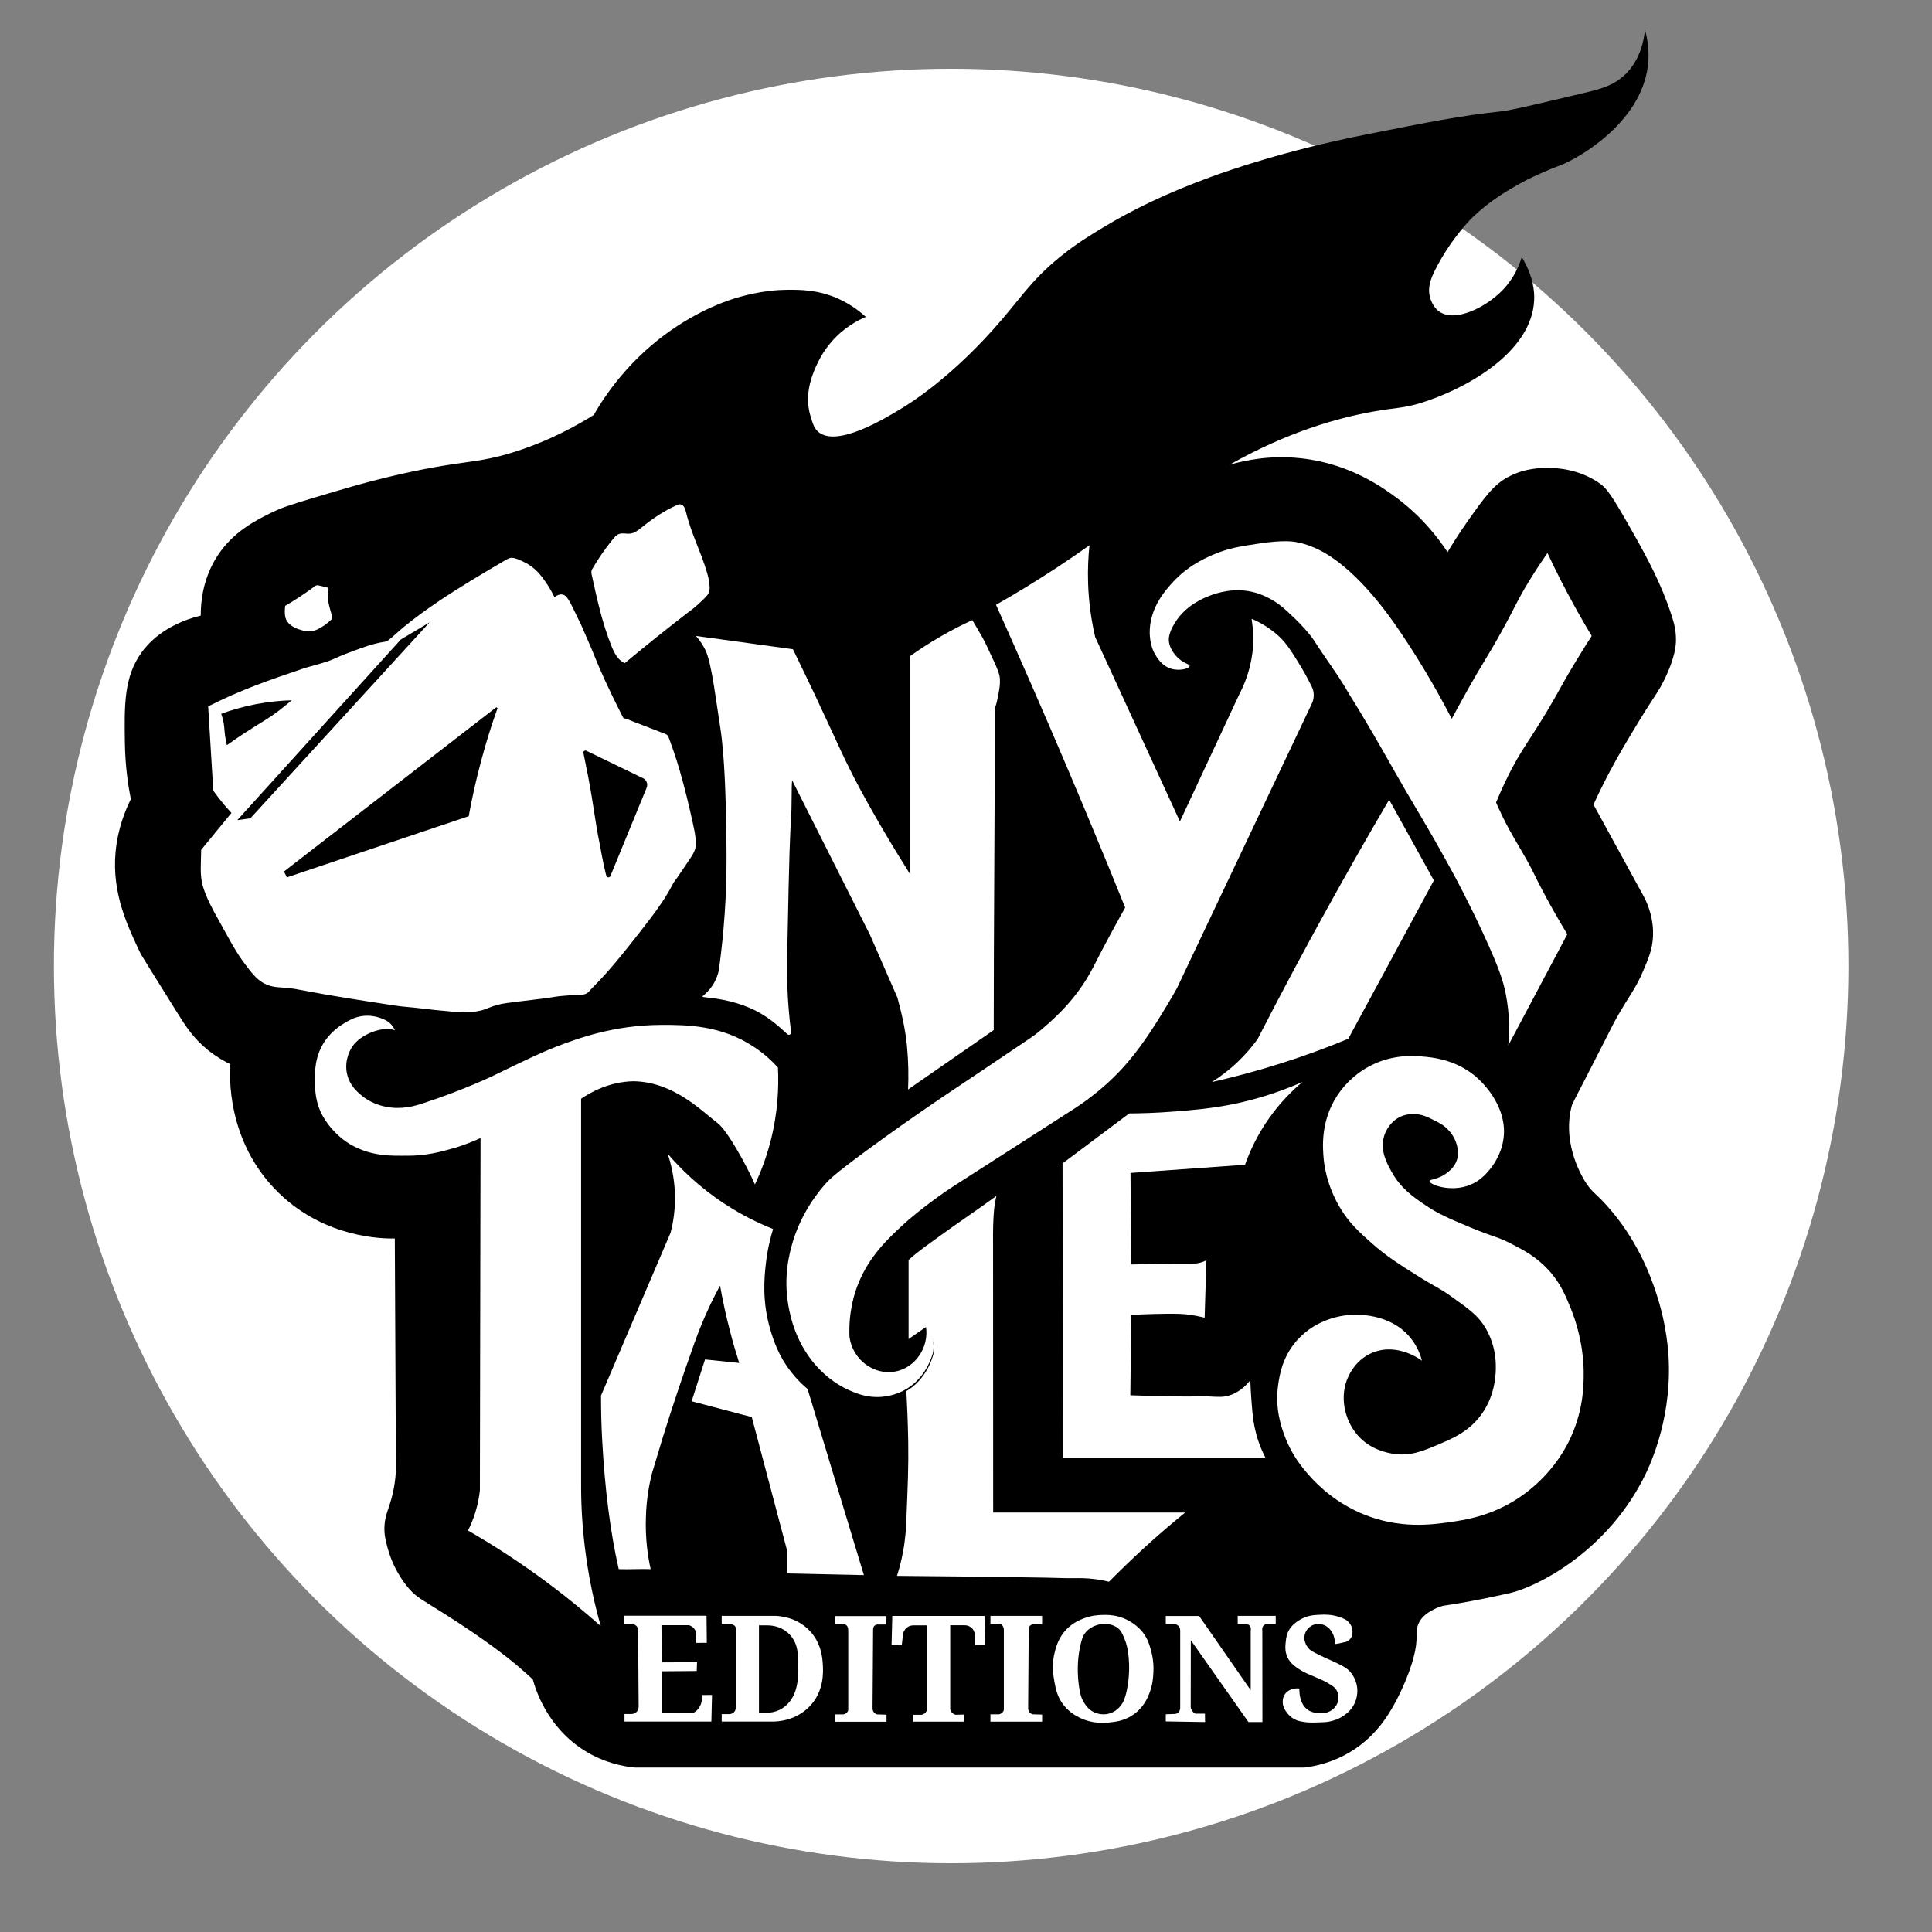 <?xml version="1.0" encoding="UTF-8"?>
<svg xmlns="http://www.w3.org/2000/svg" id="Calque_1" viewBox="0 0 2000 2000">
  <rect x="0" y="0" width="2000" height="2000" fill="#808080" stroke="none"/>
  <defs>
    <style>.cls-1{fill:#fff;}</style>
  </defs>
  <circle class="cls-1" cx="984.63" cy="1000" r="928.82"></circle>
  <path id="font" d="M896.33,328.07c-8.39,3.57-22.75,10.99-35.47,25.64-3.28,3.76-9.25,11.18-14.36,21.88-4.34,9.06-14.75,30.94-7.52,55.04,2.41,8,3.86,12.92,8.29,16.58,19.47,16.19,69.21-14.17,86.75-24.87,9.16-5.59,47.71-29.69,93.6-80.68,29.4-32.68,37.59-49.45,69.4-75.48,17.16-13.98,31.42-22.56,45.3-30.94,29.69-17.83,64.1-34.99,113.17-52.82,14.46-5.21,73.07-26.22,157.7-42.99,66.32-13.21,99.57-19.76,140.35-24.1,10.22-1.06,35.28-7.04,85.21-18.89,17.64-4.14,31.52-7.62,43.76-19.47,15.42-15.04,19.28-34.99,20.34-46.17,4.53,16.39,4.05,29.4,2.99,37.69-7.52,59.47-73.16,96.1-90.51,102.56-2.31.87-13.4,5.01-28.24,11.95-4.34,2.02-9.16,4.43-14.75,7.62-11.76,6.65-29.11,16.48-47.52,33.93,0,0-22.07,20.92-39.23,55.04-3.95,7.9-8.1,17.45-5.3,27.95.39,1.54,2.7,10.22,9.83,15.13,16.19,11.18,47.91-4.14,65.64-22.65,11.66-12.15,16.97-25.45,19.57-33.93,12.15,20.15,13.21,35.95,12.82,44.53-2.31,55.04-72.68,92.73-116.93,106.42-19.28,5.88-24.58,4.53-49.84,9.06-36.44,6.55-87.81,20.72-148.64,55.04,16.58-4.82,42.22-10.02,72.97-6.84,52.34,5.4,87.43,31.52,101.89,42.41,24.58,18.8,40.77,39.42,50.9,54.85,4.34-7.23,10.99-18.03,19.76-30.56,18.22-25.83,27.57-38.85,42.41-46.94,18.31-10.02,36.24-9.83,44.15-9.64,6.36.1,29.69.96,50.9,15.81,7.23,5.01,11.47,9.83,36.82,54.85,13.21,23.62,27.47,49.84,37.88,82.03,2.41,7.42,4.63,15.23,4.53,25.45,0,4.92-.67,18.12-12.43,41.83-5.01,10.22-7.81,13.4-18.7,30.56,0,0-10.12,16-24,39.71-7.81,13.4-18.6,32.87-30.27,58.22l52.63,96.2c4.14,8.29,9.93,22.75,8.96,40.77-.67,12.92-4.53,22.07-10.12,35.18-8.29,19.47-13.4,23.71-27.76,49.06-4.24,7.62-2.6,5.01-23.81,46.37-21.78,42.51-21.98,42.12-22.85,45.98-9.54,40,12.82,74.51,15.52,78.56,6.75,10.02,9.16,9.64,20.92,22.65,32.48,35.86,45.98,74.61,50.9,89.36,11.76,34.8,13.3,63.52,13.59,72.97,2.22,64.2-21.59,111.62-27.18,122.23-40.49,77.4-111.82,110.85-135.82,116.54-1.54.39-12.92,2.99-27.95,6.07-17.35,3.47-31.81,5.88-42.22,7.42-2.51.58-6.17,1.74-10.22,3.86-3.08,1.64-10.31,5.3-14.36,12.05-3.86,6.46-3.47,13.21-3.37,15.81.67,22.27-15.33,56.58-23.42,70.95-5.98,10.6-18.6,32.39-44.53,48.29-18.89,11.57-37.21,15.23-48.29,16.58h-692.97c-11.95-1.16-31.71-4.82-52.05-17.54-38.65-24.1-50.7-63.04-53.59-73.74-3.76-3.47-9.64-8.77-17.16-15.13-7.13-5.98-29.69-24.48-74.13-52.63-24-15.23-28.44-16.77-36.24-25.45-2.6-2.89-16.1-18.31-22.65-42.41-2.12-7.62-3.86-14.17-3.37-23.23.67-12.24,4.82-17.64,8.48-33.35,1.64-6.94,2.89-15.04,3.37-24.29l-1.16-239.92c-11.66.19-71.43,0-119.91-46.94-55.04-53.31-51.09-123.67-50.32-133.5-5.69-2.7-13.88-7.23-22.65-14.17-15.52-12.34-23.71-25.35-32.1-38.75-24.77-39.71-37.21-59.57-37.98-61.11-13.88-29.11-29.98-62.75-26.12-105.45,2.22-24.39,10.12-43.47,15.81-54.85-2.7-13.5-5.78-33.64-6.17-58.32-.58-38.56-1.06-67.96,17.06-93.31,5.69-8,22.85-28.92,61.5-38.46-.1-14.07,2.12-38.36,17.25-61.79,16.48-25.35,40-36.92,56.87-45.21,7.33-3.57,14.56-6.55,45.79-15.81,32.39-9.64,48.58-14.46,72.97-20.34,79.33-19.09,90.22-12.63,134.66-27.18,19.28-6.27,47.14-17.25,79.24-37.3,13.21-22.85,35.95-54.94,72.97-82.61,36.24-27.09,69.02-37.02,76.44-39.14,24.39-7.04,42.51-7.71,49.16-7.81,14.65-.19,33.35-.29,54.37,9.06,13.4,6.07,22.94,13.59,28.82,18.99Z"></path>
  <g id="Editions">
    <path class="cls-1" d="M646.38,1672.85v8.19h7.42c2.22,0,4.24,1.06,5.59,2.8h0c.77,1.06,1.16,2.41,1.16,3.66.19,26.32.39,52.73.58,79.04,0,1.83-.48,3.66-1.64,5.11-.1.19-.29.39-.48.48h0c-1.45,1.45-3.47,2.22-5.49,2.22h-7.04v7.81h89.93l.67-27.57-10.51.1c.19,1.64.87,8-3.28,13.69-1.83,2.51-4.05,4.05-5.59,4.82-10.89,0-21.88-.1-32.77-.1v-42.99l36.34-.29.29-9.06-36.53.1-.29-38.46h28.53c.87.29,3.47,1.16,5.4,3.66,2.41,3.08,2.22,6.55,2.12,7.33,0,2.41-.1,4.92-.1,7.33l10.99-.1-.29-28.05h-85.02v.29Z"></path>
    <path class="cls-1" d="M851.79,1723.46c-.39-6.84-1.35-23.23-14.75-36.44-13.21-13.01-29.69-14.07-33.93-14.27h-56v8.77h9.25c2.12-.1,4.14.96,5.01,2.6.48.87.48,1.74.48,2.41-.1,1.06-.19,2.12-.19,3.18v77.69c0,.39.19,3.28-2.12,5.3-1.64,1.54-3.57,1.64-4.14,1.74h-8.29v7.71h53.59c4.53-.1,22.56-.87,36.63-14.94,16.19-15.9,14.84-37.3,14.46-43.76ZM826.35,1725.38c0,11.57-.1,28.82-12.53,40-.39.29-.77.67-1.06.96-5.49,4.53-12.43,6.75-19.47,6.75h-7.62v-90.51h8.77c6.36,0,12.72,1.74,18.03,5.3,1.83,1.25,3.66,2.7,5.3,4.53,8.58,9.25,8.58,21.01,8.58,32.97Z"></path>
    <path class="cls-1" d="M864.23,1672.85v8.19h8.19c2.12,0,4.14,1.16,5.01,3.08v.1c.67,1.45.67,2.7.67,3.37v82.61c-.1.58-.48,1.74-1.64,2.8-1.25,1.25-2.7,1.64-3.18,1.74h-9.06v7.62h53.5v-7.33l-9.64-.29c-.48-.1-2.02-.48-3.18-1.83-1.45-1.54-1.54-3.37-1.64-3.86.19-27.57.39-55.04.58-82.61,0-.48.1-1.74.96-2.89.1-.1.19-.29.29-.39.87-.96,2.22-1.45,3.57-1.45h8.96v-8.77h-53.4v-.1Z"></path>
    <path class="cls-1" d="M1025.3,1672.85v8.19h10.51c.58.39,1.93,1.35,2.7,3.08.67,1.45.67,2.7.67,3.37v82.61c-.1.58-.48,1.74-1.64,2.8-1.25,1.25-2.7,1.64-3.18,1.74h-9.06v7.62h53.5v-7.33l-9.64-.29c-.58-.1-2.02-.48-3.18-1.83-1.45-1.54-1.54-3.37-1.64-3.86.19-27.57.39-55.04.58-82.61,0-.48.1-1.74.96-2.89,1.06-1.45,2.51-1.83,2.89-1.93h10.02v-8.77h-53.5v.1Z"></path>
    <path class="cls-1" d="M923.7,1672.85l-.77,30.07h10.6l1.35-11.86c.29-1.06,1.16-3.86,3.76-6.07h0c1.93-1.54,4.24-2.41,6.75-2.41h14.36v87.53c-.19.67-.67,1.64-1.54,2.6-1.54,1.74-3.37,2.31-4.14,2.41h-8.68l-.39,7.13h53.02v-7.33l-8.87.19c-.67-.19-2.12-.58-3.37-1.93-1.45-1.35-1.93-2.89-2.12-3.57v-87.14h14.94c2.02,0,4.05.48,5.78,1.64.77.48,1.54,1.16,2.31,2.02,2.31,2.7,2.41,5.78,2.41,6.55v10.41l10.8-.39-.77-29.88h-95.43Z"></path>
    <path class="cls-1" d="M1191.58,1708.8c-1.64-6.07-3.47-12.53-8.77-19.28-.77-.96-4.43-5.49-10.8-9.64-2.6-1.74-7.23-4.43-13.59-6.27-7.23-2.02-13.01-1.93-17.16-1.83-4.34.1-11.47.48-19.86,3.76-3.57,1.45-10.7,4.34-17.25,10.99-7.71,7.9-10.31,16.48-11.86,22.07-3.95,13.88-2.02,25.45-.87,31.71,1.45,8,3.08,16.68,9.93,25.16,6.07,7.52,13.11,11.09,16.39,12.72,13.59,6.65,26.22,5.4,31.42,4.82,6.27-.67,15.81-1.83,25.16-8.77,11.66-8.68,15.52-20.92,16.97-25.74,1.83-5.78,2.22-10.51,2.51-14.17,1.16-12.34-1.25-21.98-2.22-25.54ZM1166.71,1748.71c-2.22,10.89-4.63,14.65-6.55,16.97-1.54,1.93-5.3,6.36-11.86,8.19-8.19,2.31-15.04-.96-16.39-1.74-5.49-2.8-8.19-7.13-9.93-9.93-2.51-4.14-3.95-8.48-5.11-16.97-2.51-18.7-.39-32.77,1.16-40.2,2.02-9.83,3.95-12.92,5.69-15.04,6.36-7.71,15.9-8.68,17.25-8.77,2.02-.19,10.7-.87,16.97,4.82,2.99,2.7,4.24,5.78,6.27,10.8,2.12,5.11,2.89,9.45,3.37,12.43,3.08,19.09-.1,35.57-.87,39.42Z"></path>
    <path class="cls-1" d="M1206.81,1672.85h34.51l53.4,76.83v-61.88c.1-.29.67-2.51-.77-4.53-1.45-1.93-3.66-2.12-3.95-2.12h-8.68l-.1-8.39h39.42v8.39h-8.48c-.29,0-2.6-.1-4.24,1.83-1.83,2.12-1.16,4.72-1.16,4.92,0,31.62.1,63.14.1,94.75h-14.46l-59.67-84.73-.1,69.6c.19.87.58,2.6,2.02,4.24.96,1.16,2.12,1.93,2.8,2.22h9.93l.1,8.68-40.68-.67v-7.33l9.54-.39c.48,0,2.22-.19,3.66-1.74,1.54-1.54,1.64-3.57,1.74-3.95v-80.78c0-.48,0-2.6-1.54-4.34-1.83-2.12-4.43-2.22-4.82-2.22h-8.58v-8.39h0Z"></path>
    <path id="S" class="cls-1" d="M1382.05,1701.96c0-8.87-4.24-16.58-10.89-19.47-1.06-.48-6.07-2.6-11.66-.39-.58.19-6.36,2.6-8.48,8.87-2.89,8.39,3.47,15.33,3.95,15.81,1.54,1.64,3.18,2.51,4.34,3.18,9.74,5.3,16.77,7.9,23.42,11.09,8,3.86,12.15,5.98,15.81,10.6,3.76,4.72,5.21,9.54,5.88,12.24.58,2.41,1.93,10.31-1.93,18.89-3.08,6.94-8,10.8-10.6,12.63-5.98,4.43-11.76,5.88-14.94,6.55-3.95.96-7.9.96-15.62,1.16-6.36.1-9.45-.19-11.47-.58-3.66-.58-6.46-1.06-9.83-2.8-1.16-.58-4.53-2.51-7.52-6.46-1.74-2.22-4.05-5.21-4.53-9.64-.1-1.16-.58-5.49,1.93-9.45,2.89-4.63,8.96-6.94,15.23-6.27-.1.77-.87,16,9.25,22.46,3.86,2.51,8.19,2.89,9.83,2.99,2.8.29,8.96.87,14.56-3.18,1.25-.87,5.49-4.14,6.55-10.02.19-.96,1.06-6.07-1.93-10.8-1.35-2.12-2.99-3.37-5.3-4.92-6.55-4.34-12.15-6.46-16.39-8.29-7.62-3.18-11.37-4.82-15.13-7.13-5.49-3.47-10.99-7.04-13.98-13.78-2.7-6.17-2.02-11.95-1.54-16.19.39-3.57.96-8,3.95-12.63,2.7-4.14,5.88-6.46,8.29-8.1,1.74-1.25,5.69-3.76,11.28-5.3,3.66-.96,6.46-1.16,10.02-1.35,6.17-.29,13.4-.67,21.88,2.22,3.95,1.35,7.52,2.6,10.41,6.27.87,1.06,2.99,3.86,3.18,8.1.1,1.45.29,5.69-2.8,8.87-2.22,2.31-4.92,2.89-6.07,2.99-3.08.87-6.17,1.35-9.16,1.83Z"></path>
  </g>
  <g id="Tales">
    <path id="S-2" class="cls-1" d="M1479.89,1222.69c.1-2.22,8.87-1.16,18.7-9.06,2.7-2.12,7.52-6.17,9.64-13.01,1.54-4.92.96-9.16.58-11.86-1.54-10.8-8.19-17.74-10.22-19.76-4.63-4.72-9.16-6.94-15.81-10.22-5.4-2.6-8.96-4.34-14.17-5.11-2.8-.39-10.6-1.45-18.7,2.22-12.05,5.49-16.29,17.64-16.97,19.76-4.92,15.04,2.99,29.11,7.9,37.88,9.35,16.68,22.17,25.54,34.51,33.93,13.88,9.45,25.35,14.17,46.94,23.23,25.45,10.6,27.47,9.16,42.41,16.97,12.34,6.36,25.45,13.21,37.88,26.6,12.63,13.5,17.93,26.8,23.23,39.62,13.01,32,13.59,59.47,13.59,66.22.1,13.88-.1,41.83-15.81,72.97-4.34,8.58-19.18,35.86-50.9,57.16-28.24,18.89-54.85,23.04-71.81,25.45-19.38,2.8-51.86,7.04-88.87-7.9-27.76-11.28-46.37-28.63-56.58-40.2-6.75-7.62-17.83-20.44-25.45-40.77-3.47-9.35-10.51-28.82-6.75-53.79,1.35-9.25,4.14-28.15,19.28-45.3,21.21-24.1,50.51-26.32,56-26.6,5.4-.29,39.91-2.12,61.11,23.23,7.42,8.87,10.8,18.22,12.43,24.29-1.35-1.06-25.26-18.89-50.9-8.48-16.1,6.46-23.04,20.15-24.87,23.81-10.22,20.53-4.82,45.69,9.06,61.69,13.3,15.33,31.14,18.31,36.82,19.28,17.74,2.8,31.23-2.99,46.94-9.64,15.42-6.55,32.48-13.78,45.3-32.29,11.18-16.19,13.01-32.39,13.59-38.46.67-6.46,2.51-28.44-10.22-49.84-7.52-12.72-16.87-19.38-35.67-32.77-13.11-9.35-14.65-8.68-35.09-21.5-18.7-11.76-32.29-20.34-47.52-33.93-12.34-10.99-22.75-20.34-32.29-36.24-14.27-23.91-16.58-46.17-16.97-50.9-.96-10.99-3.37-38.08,13.59-64.49,10.99-17.16,25.06-26.22,31.71-29.98,23.81-13.5,46.56-12.05,56-11.28,10.89.87,38.36,2.99,60.54,24.87,4.14,4.14,28.82,28.53,24.29,60.54-2.41,17.45-12.53,29.69-14.75,32.29-3.37,4.05-9.54,11.09-19.76,15.23-20.05,8.19-42.12-.29-42.03-3.86Z"></path>
    <path id="E" class="cls-1" d="M1099.91,1204.38l69.02-51.76c11.86-.1,27.95-.48,47.14-2.02,18.22-1.45,37.98-2.99,61.4-7.81,17.83-3.66,42.51-10.31,70.85-22.75-10.02,8.39-22.56,20.63-34.41,37.3-12.82,18.12-20.44,35.38-25.06,48.39-39.52,2.8-79.04,5.69-118.56,8.48l.58,94.75c7.23-.1,25.45-.48,29.98-.58,17.35-.29,18.03-.39,20.53-.29,2.02.1,5.01,0,10.99,0,4.43,0,6.75-.1,9.74-.87s5.3-1.83,6.75-2.7c-.58,19.86-1.25,39.71-1.83,59.57-3.28-.87-8.48-2.02-14.94-2.99-7.52-1.06-14.65-1.45-36.73-.87-6.17.19-14.46.39-24.29.87-.29,27.76-.67,55.52-.96,83.28,13.88.48,25.45.77,33.93.96,45.98.96,29.98-.58,45.79.19,11.76.58,16.77,1.16,23.91-1.35,9.93-3.47,16.58-10.31,20.53-15.33.1,2.7.29,6.65.58,11.37,1.06,16.1,1.74,27.18,4.14,38.27,1.64,7.71,4.72,18.41,11.09,30.75h-209.75l-.39-304.89Z"></path>
    <path id="L" class="cls-1" d="M1028,1285.93c-.1-10.31,0-23.71,1.25-35.57.67-6.07,1.64-8.77,2.22-12.34-19.66,14.36-40.2,28.05-59.86,42.41-10.7,7.81-21.01,14.75-31.04,23.91v81.84l17.93-12.43c1.93,2.12,5.4,8,7.13,14.36,1.64,6.07,1.06,11.18.58,13.88-1.45,5.3-7.71,26.12-27.95,38.08.67,12.63,1.54,30.65,1.93,52.44.39,24.39-.39,43.76-2.02,82.61-.29,6.75-.77,17.25-3.28,30.85-1.93,10.7-4.43,19.47-6.36,25.35,28.63.39,78.27.67,98.71.96,17.93.29,35.86.67,53.79.87,10.02.1,19.95.67,29.98.58,6.55-.1,12.92-.19,21.78.87,6.46.77,11.66,1.93,15.23,2.8,10.99-11.09,22.65-22.46,35.18-33.93,14.84-13.69,29.5-26.22,43.67-37.69h-198.76c-.1-93.21-.1-186.52-.1-279.83Z"></path>
    <path id="A" class="cls-1" d="M675.01,1524.89c3.57-12.05,7.23-24.19,10.99-36.53,10.51-33.74,21.5-66.32,32.77-97.74,4.43-12.53,9.83-25.83,16.39-39.71,3.37-7.04,6.75-13.69,10.22-20.05,2.7,15.04,6.07,31.04,10.51,47.81,2.89,11.28,6.07,22.07,9.35,32.29l-35.38-3.66-13.88,43.28,62.27,16.39,36.82,139.19v22.65l79.24,1.74-58.32-192.69c-4.53-3.76-10.6-9.45-16.68-17.16-13.69-17.25-18.8-34.03-21.78-43.96-8.87-29.79-6.27-54.75-4.72-68.54,1.74-15.23,4.92-27.57,7.52-35.95-14.65-5.78-31.91-14.07-50.03-25.93-26.7-17.45-45.98-36.63-59.19-52.05,3.28,9.54,6.75,23.23,7.52,40,.77,17.45-1.83,31.81-4.43,41.83-24,56.2-48,112.39-72.01,168.59,0,15.13.29,29.69,1.16,45.3,2.6,49.16,8.19,94.95,17.16,134.37,10.6.39,22.46-.39,33.06,0-3.08-13.88-5.69-32.29-4.92-53.98.48-17.93,3.28-33.35,6.36-45.5Z"></path>
    <path id="T" class="cls-1" d="M408.77,1066.54c-11.86-4.82-35.38,3.76-44.15,16.97-1.16,1.74-8.1,12.63-5.69,26.6,2.51,14.36,13.21,22.36,18.12,26.03,1.93,1.45,9.83,7.13,22.65,9.64,16.39,3.18,29.88-.96,37.3-3.37,42.12-13.59,73.55-28.82,73.55-28.82,32.58-15.81,48.87-23.71,65.07-29.98,21.78-8.39,59.38-22.46,108.64-22.65,27.09-.1,62.08.29,95.91,22.56,11.47,7.52,19.76,15.62,25.16,21.59.96,19.86.1,46.75-7.9,77.21-4.43,17.06-10.22,31.71-15.9,43.86-7.81-17.93-28.05-55.52-38.85-63.72-16.97-12.82-45.21-42.41-86.75-43.18-25.54.48-44.82,11.66-54.37,18.12v402.83c.1,20.92,1.45,44.73,5.11,70.75,3.76,27.28,9.35,51.57,15.23,72.39-19.09-16.97-40.97-34.8-65.64-52.63-25.16-18.12-49.35-33.45-71.81-46.37,2.6-5.11,5.4-11.37,7.62-18.8,2.7-8.68,4.05-16.48,4.72-22.94.19-121.55.39-243.01.67-364.56-7.52,3.47-17.83,7.81-30.56,11.28-10.6,2.99-26.22,7.23-46.08,7.04-13.69-.1-38.85,1.74-62.85-14.75-5.78-4.05-16.19-12.92-23.52-25.74-7.9-13.98-8.29-27.09-8.48-35.38-.19-9.54-.58-27.76,11.28-44.15,7.23-9.93,16.19-15.42,19.28-17.25,4.14-2.51,9.54-5.69,16.68-7.04,9.54-1.83,18.22.48,24.48,3.28,5.11,2.22,9.06,6.17,11.09,11.18h0Z"></path>
  </g>
  <g id="onyx">
    <path id="X" class="cls-1" d="M1484.33,911.44c-29.5,54.66-58.99,109.31-88.59,163.87-20.82,8.68-43.67,17.16-68.44,25.06-25.74,8.19-50.12,14.65-72.78,19.76,7.71-4.92,16.87-11.57,26.22-20.34,8.96-8.48,15.9-16.87,21.11-24.1,24.68-48.1,50.8-97.07,78.46-146.71,19.18-34.51,38.46-68.25,57.74-101.12l46.27,83.57ZM1231.49,689.44c.19-1.83-4.63-2.22-10.51-7.04-1.35-1.16-10.02-8.48-10.99-18.99-.19-1.74-.39-8,6.27-18.7,11.47-18.6,30.27-25.83,36.82-28.34,5.98-2.22,24.77-8.87,45.98-2.99,1.83.48,10.51,2.99,20.15,9.06,6.55,4.05,10.6,7.81,17.74,14.56,4.24,3.95,11.66,10.89,19.76,21.11,4.05,5.01,2.22,3.37,15.71,23.13,9.93,14.46,16.58,23.81,25.45,39.33h0c.19.29,14.65,22.94,38.27,64.68,32.48,57.55,38.27,64.01,68.05,118.66,1.54,2.8,15.04,27.66,30.85,61.69,17.06,36.82,21.11,50.41,23.52,62.27,4.53,22.36,4.05,41.55,2.8,54.37l61.11-115.09c-7.23-11.95-15.62-26.32-24.48-42.99-10.41-19.57-9.25-19.18-17.74-34.32-9.35-16.77-15.33-25.26-24.29-43.47-3.18-6.55-5.69-11.95-7.23-15.62,2.12-5.11,5.49-13.21,10.22-22.94,16.58-34.51,25.64-41.55,50.61-85.4,7.13-12.63,11.95-21.78,22.65-39.33,6.46-10.6,11.95-19.18,15.52-24.77-5.3-8.77-10.6-17.83-15.81-27.28-11.18-20.05-21.21-39.71-29.98-58.61-4.63,6.65-11.66,16.97-19.57,29.98-12.82,21.21-13.69,25.64-28.34,52.05-14.75,26.7-18.41,30.27-37.59,64.78-5.78,10.41-10.51,19.09-13.59,24.87-19.47-37.69-38.56-68.25-54.08-91.09-9.64-14.27-41.16-59.86-77.79-80.87-13.5-7.71-24.1-10.12-29.11-10.99-2.99-.58-13.59-2.31-38.17,1.45-19.95,2.99-32.97,4.92-49.16,12.15-9.25,4.14-25.16,11.47-40,27.47-7.04,7.62-23.42,25.35-24.29,50.03-.58,14.56,4.53,23.62,5.69,25.45,2.02,3.37,6.75,11.47,16.1,14.46,8.96,2.8,19.18,0,19.47-2.7Z"></path>
    <path id="Y" class="cls-1" d="M958.6,1373.36c3.18,21.98-11.28,42.32-31.33,46.37-21.98,4.43-45.02-11.86-47.91-36.24-.96-25.74,5.01-44.73,9.45-55.43,11.47-28.15,30.75-45.98,44.92-59.19,10.8-10.02,22.56-18.89,29.01-23.81,11.57-8.77,21.78-15.52,29.4-20.34l116.93-75.09c29.11-18.41,47.91-37.59,59.28-51.09,16.29-19.28,29.98-41.74,38.46-55.72,5.01-8.19,8.96-15.13,11.57-19.86,46.56-98.22,93.12-196.45,139.67-294.67,2.6-5.49,2.6-11.95-.1-17.45-4.82-9.74-9.35-17.74-13.21-23.91-9.16-14.84-14.56-23.52-24.77-31.71-8.96-7.23-18.22-12.34-24.29-14.56,1.35,8.68,2.6,21.78.77,35.57-2.41,18.41-8.48,32.77-13.21,41.83l-61.79,132.35c-29.21-63.62-58.51-127.34-87.72-190.96-3.57-15.42-6.65-34.22-7.33-55.72-.48-14.46.19-27.66,1.45-39.33-10.89,7.71-22.17,15.52-33.93,23.23-21.5,14.07-42.51,26.89-62.85,38.46,24.97,55.62,49.84,112.39,74.51,170.52,20.44,48.2,40.2,95.82,59.19,142.95-3.47,6.17-8.77,15.71-15.04,27.28-14.65,27.09-16.58,32.29-21.59,40.97-17.25,30.36-39.81,49.35-52.44,59.96-4.92,4.14-6.36,5.11-51.67,35.47-29.69,19.86-44.44,29.88-49.45,33.16-26.7,18.12-51.38,35.38-78.08,55.04-32.77,24.19-37.88,29.59-41.16,33.16-24,26.6-32.58,53.98-34.7,61.11-3.08,10.6-9.93,34.8-4.53,65.64,1.83,10.41,7.62,41.16,32.48,66.42,13.3,13.5,26.12,19.47,29.79,21.11,8.1,3.57,19.38,8.39,34.32,7.13,13.11-1.06,22.36-6.17,25.26-7.9,20.24-11.95,26.51-32.77,27.95-38.08.48-2.8,1.06-7.9-.58-13.88-1.54-6.36-4.92-10.7-6.75-12.82Z"></path>
    <path id="n" class="cls-1" d="M1006.5,641.92c-10.31,4.72-21.3,10.31-32.77,16.97-11.76,6.75-22.27,13.69-31.71,20.34v225.56c-8.39-13.3-19.09-30.56-30.94-50.99-4.24-7.33-11.86-20.53-20.15-35.86-17.35-32.2-23.52-48.1-47.04-97.94-5.11-10.7-13.01-27.38-23.04-47.91l-100.44-13.78c2.41,2.7,5.69,6.84,8.68,12.43,3.08,5.88,4.82,11.47,7.52,25.26,2.12,10.89,3.18,18.6,4.72,28.73.96,6.36,2.41,16,4.24,28.05,4.82,30.65,5.69,78.37,5.98,93.6.77,37.02,1.35,70.56-2.6,115.38-1.54,17.54-3.37,32.2-4.82,42.7-.77,3.57-2.41,9.25-6.27,15.23-3.18,5.01-7.33,8.96-10.31,11.37-.39.39-.19,1.06.29,1.06,10.89,1.16,28.73,2.89,48.68,11.47,17.16,7.33,29.11,18.31,38.56,26.99,1.64,1.45,4.14.1,3.86-2.02-.87-6.75-1.83-15.33-2.6-25.16-1.93-24.58-1.64-42.12-1.16-68.15,1.83-94.27,2.6-109.89,3.66-127.05,1.06-16.68.29-31.14,1.16-40.49l80.68,160.21,28.34,64.87c3.86,14.56,8.1,31.04,9.93,50.7,1.54,16.39,1.64,31.33,1.06,44.34,29.59-20.53,59.09-40.97,88.68-61.5,0-109.89,1.16-223.15,1.16-333.04,1.74-4.92,2.22-7.13,3.47-13.5,1.25-6.36,2.12-11.47,1.74-17.45-.29-3.95-1.64-7.52-5.49-16.39-4.05-8.1-7.9-17.74-12.63-26.22-3.37-5.98-6.94-11.95-10.41-17.83Z"></path>
    <g id="onyx-2">
      <path class="cls-1" d="M720.12,868.45c-.58-5.78-1.83-11.57-3.08-17.25-3.95-17.83-8.19-35.67-13.3-53.21-2.12-7.23-4.34-14.46-6.84-21.59-1.25-3.57-2.51-7.13-3.86-10.7-1.16-3.08-1.25-4.72-4.43-5.98-7.33-2.89-14.65-5.59-21.98-8.48-3.66-1.45-7.33-2.8-10.99-4.24-1.93-.77-3.76-1.45-5.69-2.22-.87-.29-4.43-1.16-4.82-1.83-16.29-31.81-24.58-50.99-29.3-62.85-4.43-11.18-9.54-22.07-14.17-33.06,0,0-2.41-4.92-7.04-14.56-5.21-10.7-7.9-16-11.86-16.97-1.74-.39-4.63-.39-8.87,2.51-2.89-5.88-5.69-10.51-7.9-13.78-4.43-6.55-8.87-12.92-16.68-18.41-3.37-2.41-6.07-3.66-9.54-5.3-7.04-3.28-9.54-3.28-11.18-2.99-2.02.39-3.95,1.45-5.69,2.51-5.3,3.08-10.6,6.27-15.9,9.35-24.58,14.56-48.97,29.5-72.01,46.46-5.78,4.24-11.37,8.58-16.87,13.11-5.49,4.43-10.6,9.54-16.19,13.88-2.22,1.74-5.21,1.64-7.9,2.22-2.8.58-5.59,1.25-8.39,2.02-5.98,1.74-11.86,3.86-17.74,5.98-5.21,1.83-15.62,5.88-20.63,8.29-10.41,4.92-23.13,7.33-34.12,10.99-33.74,11.37-64.1,21.88-97.36,38.75l-.29.29,5.3,87.14c3.47,4.82,7.33,9.83,11.66,15.04,2.41,2.8,4.82,5.49,7.13,8-10.41,12.72-20.82,25.45-31.33,38.17,0,12.53-1.83,26.22,1.93,38.27,3.86,12.43,10.22,23.91,16.58,35.28,3.18,5.69,6.36,11.37,9.45,17.06,2.8,5.01,5.59,10.02,8.68,14.94,3.76,6.07,7.9,11.76,12.34,17.45,4.05,5.3,8.48,10.51,14.07,14.07,5.98,3.76,12.63,5.11,19.57,5.4,7.42.19,14.75,1.54,22.07,2.89,31.91,6.17,64.1,10.99,96.3,15.9,8.87,1.35,17.74,1.74,26.7,2.89,9.83,1.25,19.66,2.22,29.5,3.08,10.31.87,20.82,1.64,30.94-.58,9.06-1.93,9.35-4.05,21.21-6.75,3.95-.96,10.02-1.74,21.88-3.18,14.94-1.93,14.36-1.64,24.29-2.99,11.37-1.54,12.24-2.02,18.51-2.51,9.93-.77,14.84-1.25,15.13-1.25,4.43,0,6.84.29,9.74-1.25,2.31-1.16,2.89-2.8,6.75-6.55,2.6-2.6,5.11-5.21,7.62-7.9,5.01-5.3,9.83-10.8,14.56-16.39,9.35-11.09,18.31-22.56,27.28-33.93.96-1.25,1.93-2.51,2.89-3.76,8.77-11.28,17.54-22.75,24.87-35.09,1.83-3.08,3.57-6.17,5.21-9.35,1.35-2.7,2.99-4.53,4.72-6.94,4.43-6.36,8.68-12.92,13.11-19.38,2.31-3.47,4.72-7.04,5.69-11.18.77-3.18.67-6.36.29-9.54ZM234.88,771.38c-1.06-4.14-1.54-7.62-1.93-10.02-.77-5.88-.58-8.48-1.54-13.59-.77-3.86-1.74-6.94-2.41-8.87,10.02-3.66,22.27-7.33,36.24-10.02,13.69-2.6,26.03-3.66,36.63-3.95-2.99,2.7-7.62,6.55-13.4,10.89-9.35,7.04-16.48,11.18-22.85,15.13-7.42,4.63-18.03,11.28-30.75,20.44ZM259.17,847.14l-13.5,1.83,169.27-187,29.79-17.74-185.56,202.91ZM498.22,787.09c-5.49,20.44-9.74,39.81-13.01,57.84-62.75,21.11-125.5,42.22-188.26,63.33l-2.99-6.07,219.78-170.04c.48.29.96.58,1.35.87-5.98,16.58-11.66,34.61-16.87,54.08ZM669.42,815.43l-37.5,91.38c-.87,2.02-3.86,1.83-4.34-.29-3.47-13.69-5.4-25.93-6.94-33.64-4.92-24.39-5.78-37.4-11.86-69.4-2.02-10.41-3.76-18.8-4.82-24-.39-1.74,1.45-3.08,2.99-2.31l58.7,28.44c3.66,1.74,5.3,6.07,3.76,9.83Z"></path>
      <path class="cls-1" d="M295.22,627.17c10.51-6.17,20.63-12.82,30.36-20.05.67-.48,1.45-1.06,2.31-1.25.77-.1,1.54,0,2.31.19,2.51.58,5.01,1.16,7.52,1.83.67.19,1.35.29,1.74.77.48.58.58,1.35.58,2.12.1,3.08-.48,6.17-.39,9.16.19,6.36,2.89,12.43,4.14,18.7.1.48.19.96,0,1.45s-.48.96-.87,1.35c-3.95,3.86-9.16,7.81-15.71,10.7-5.78,2.6-12.24,1.25-18.31-.87-5.98-2.12-11.66-5.69-13.4-11.86-.96-3.86-.77-8.1-.29-12.24"></path>
      <path class="cls-1" d="M713.95,632.67c-22.56,17.35-45.3,35.57-67.19,53.79-7.13-2.99-10.99-10.7-13.88-17.93-9.45-23.62-14.94-48.68-20.34-73.55-.39-1.93-.58-3.37.19-5.3,6.27-10.99,13.88-21.98,21.88-31.71,1.74-2.12,3.57-4.24,6.17-5.21,3.66-1.35,7.71.1,11.57-.39,4.63-.48,8.58-3.66,12.24-6.65,10.99-8.87,22.75-16.87,35.67-22.65,1.25-.58,2.7-1.16,4.05-.96,3.57.39,5.01,4.63,5.88,8.1,5.11,21.69,15.81,41.74,21.88,63.14,1.35,4.63,2.41,9.35,2.51,14.07.1,2.12-.1,4.24-.87,6.17-.77,1.93-2.22,3.47-3.66,4.92-4.92,5.01-10.7,10.41-16.39,14.46"></path>
    </g>
  </g>
</svg>
